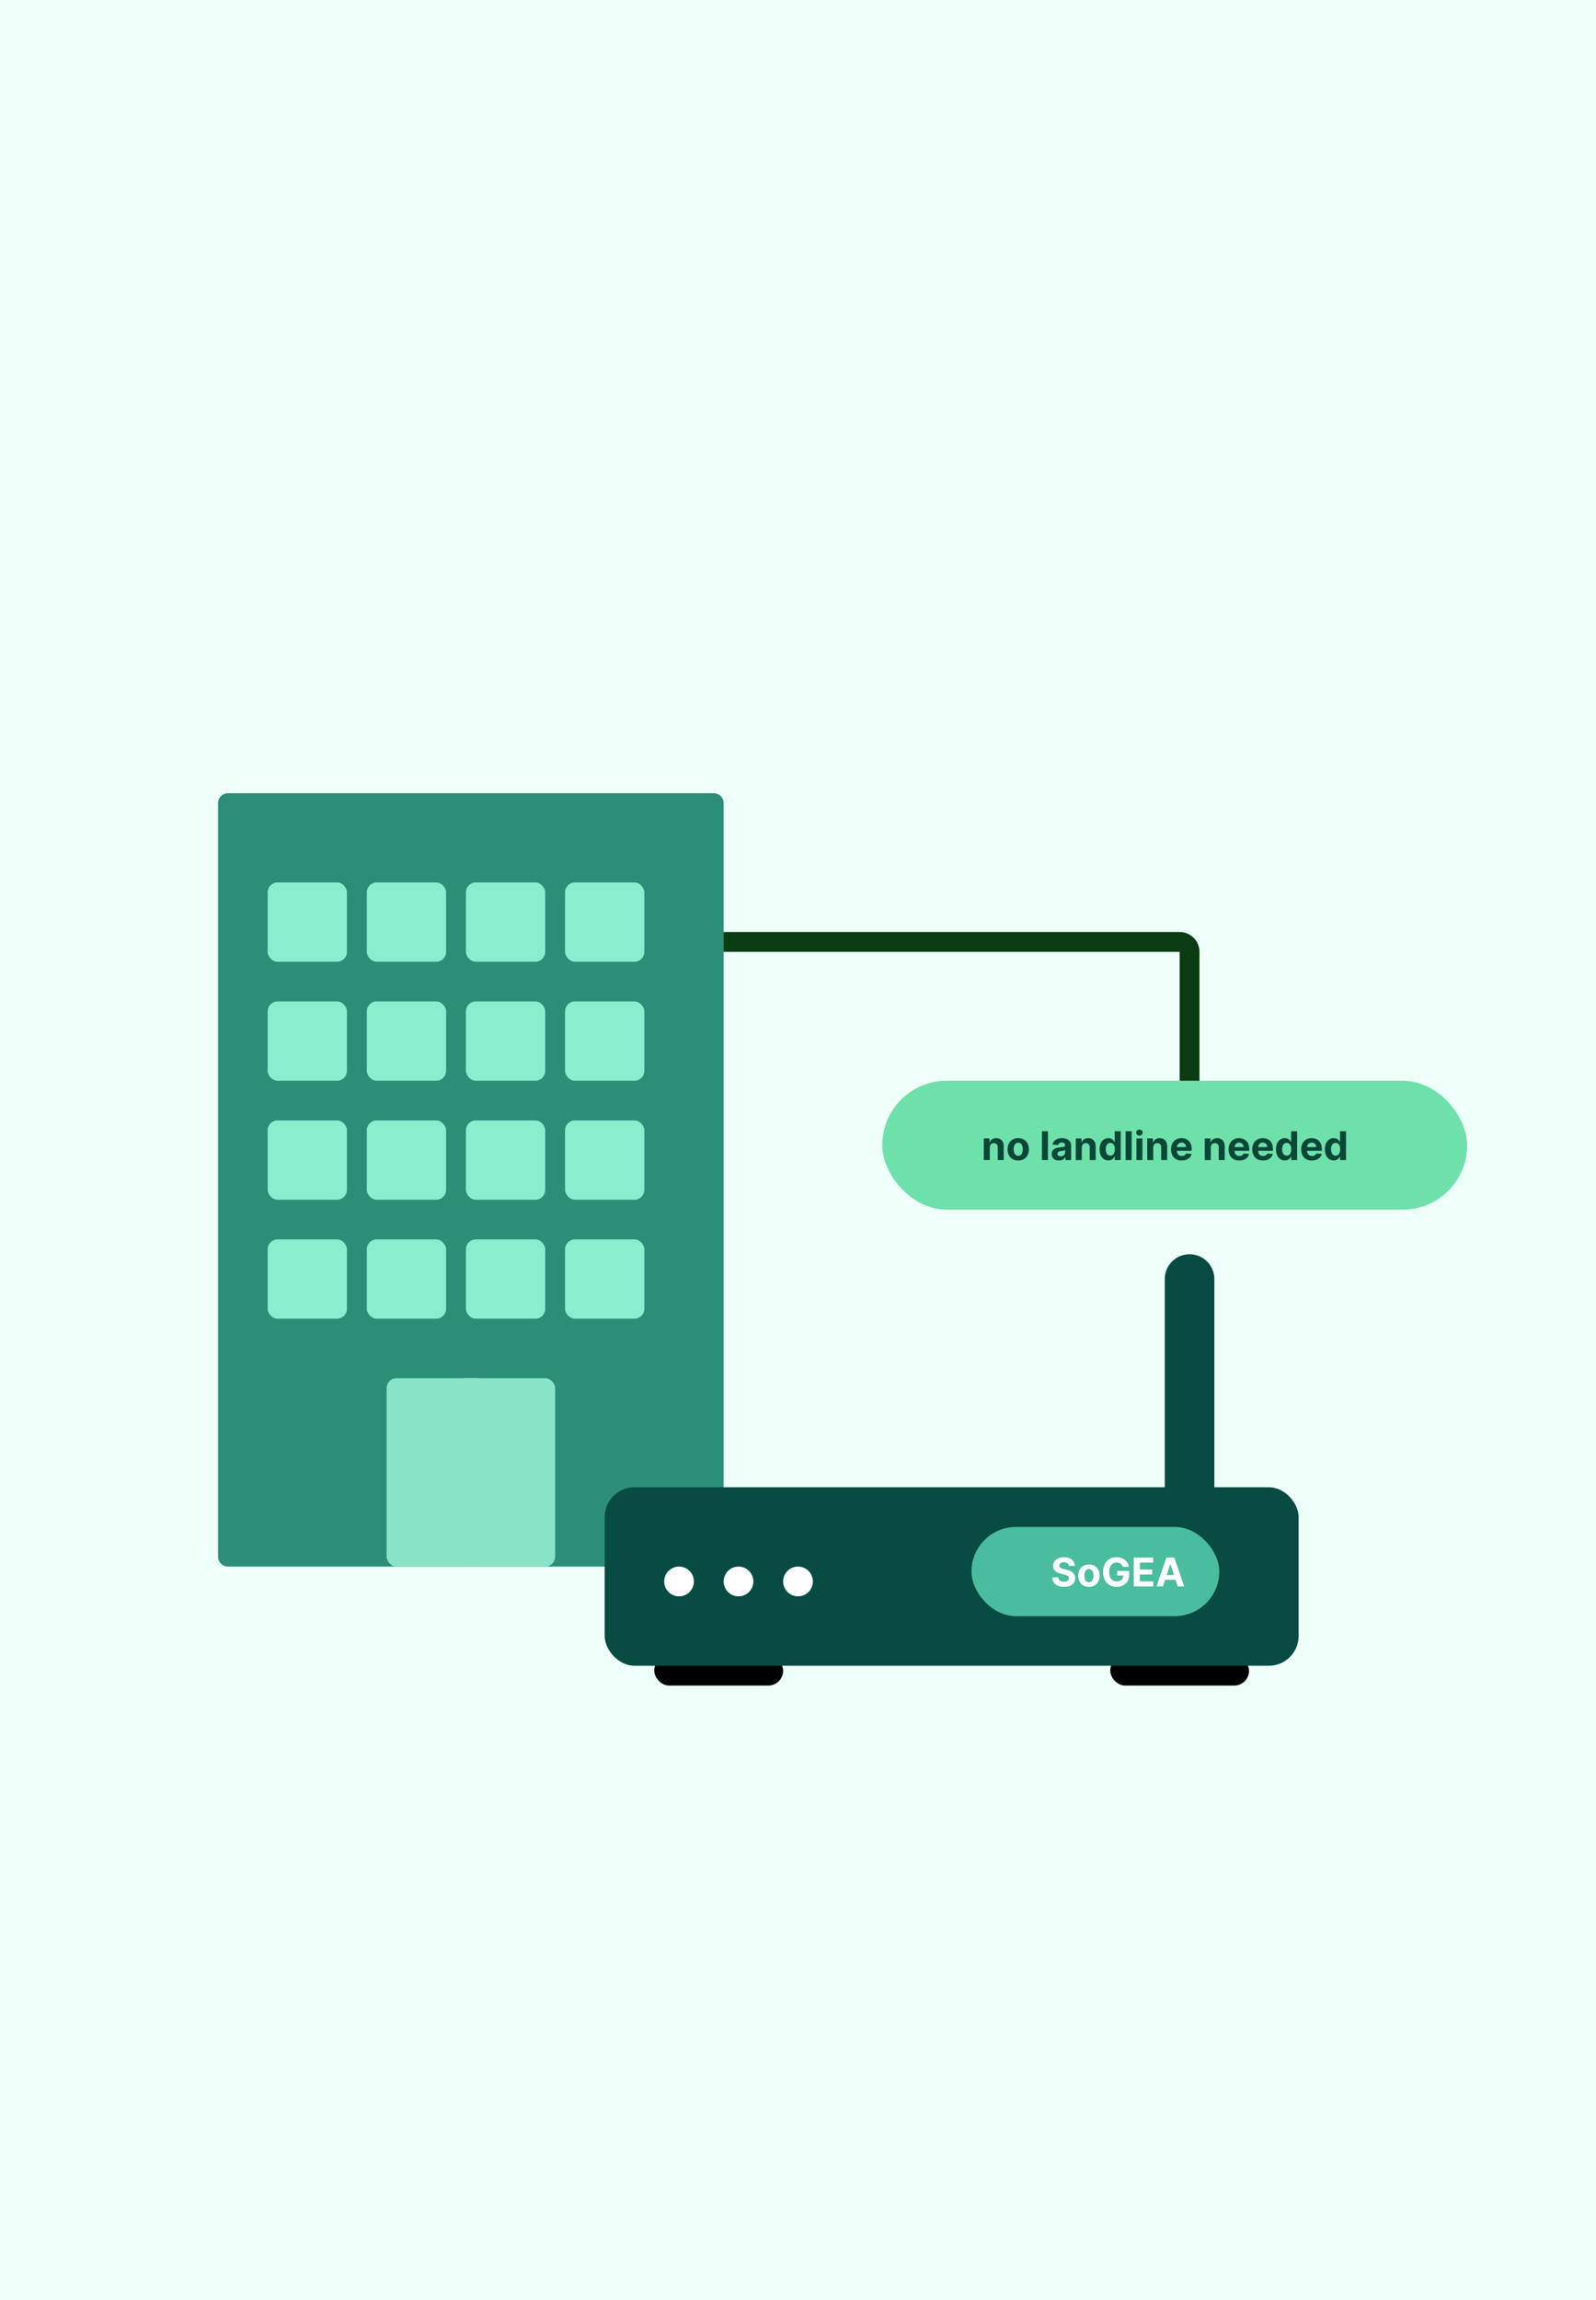 <svg xmlns="http://www.w3.org/2000/svg" width="161" height="232" fill="none"><path fill="#EEFFFA" d="M0 0h161v232H0z"/><path stroke="#0B3B11" stroke-linecap="round" stroke-width="2" d="M72 95h47a1 1 0 0 1 1 1v17"/><rect width="59" height="13" x="89" y="109" fill="#6EE1AA" rx="6.5"/><path fill="#0A4737" d="M99.847 115.739V117h-.605v-2.182h.576v.385h.026a.607.607 0 0 1 .243-.301.73.73 0 0 1 .413-.112c.152 0 .284.033.396.099a.67.67 0 0 1 .263.284.944.944 0 0 1 .094.438V117h-.605v-1.281a.435.435 0 0 0-.103-.313.365.365 0 0 0-.285-.113.437.437 0 0 0-.216.052.364.364 0 0 0-.145.154.53.53 0 0 0-.052.24Zm2.869 1.304c-.221 0-.412-.047-.573-.141a.962.962 0 0 1-.371-.395 1.271 1.271 0 0 1-.13-.589c0-.226.043-.423.13-.591a.95.95 0 0 1 .371-.395c.161-.095.352-.142.573-.142.22 0 .411.047.571.142a.946.946 0 0 1 .372.395c.087.168.13.365.13.591 0 .223-.043.42-.13.589a.958.958 0 0 1-.372.395 1.11 1.11 0 0 1-.571.141Zm.002-.469a.38.38 0 0 0 .252-.085.534.534 0 0 0 .152-.236c.035-.1.052-.213.052-.34 0-.127-.017-.24-.052-.339a.529.529 0 0 0-.152-.236.371.371 0 0 0-.252-.087.383.383 0 0 0-.255.087.533.533 0 0 0-.155.236 1.041 1.041 0 0 0-.051.339c0 .127.017.24.051.34a.539.539 0 0 0 .155.236.392.392 0 0 0 .255.085Zm2.996-2.483V117h-.605v-2.909h.605Zm1.107 2.95a.908.908 0 0 1-.372-.072.595.595 0 0 1-.259-.218.643.643 0 0 1-.094-.36c0-.122.022-.223.067-.306a.553.553 0 0 1 .182-.199.878.878 0 0 1 .261-.113 1.91 1.91 0 0 1 .31-.054c.127-.014.229-.026.307-.037a.428.428 0 0 0 .169-.054.119.119 0 0 0 .052-.105v-.009a.262.262 0 0 0-.085-.209c-.056-.049-.135-.073-.239-.073a.426.426 0 0 0-.26.072.328.328 0 0 0-.127.179l-.56-.045a.746.746 0 0 1 .168-.344.794.794 0 0 1 .322-.225c.133-.053.286-.079.46-.079.121 0 .237.014.348.042a.934.934 0 0 1 .297.132.645.645 0 0 1 .281.564V117h-.574v-.303h-.017a.6.6 0 0 1-.352.302.882.882 0 0 1-.285.042Zm.173-.417a.51.51 0 0 0 .236-.053.416.416 0 0 0 .16-.145.37.37 0 0 0 .059-.206v-.231a.356.356 0 0 1-.079.034 1.936 1.936 0 0 1-.109.027l-.122.021-.111.016a.762.762 0 0 0-.186.049.306.306 0 0 0-.124.093.227.227 0 0 0-.044.142c0 .082.03.145.09.189.06.042.137.064.23.064Zm2.13-.885V117h-.605v-2.182h.577v.385h.025a.605.605 0 0 1 .243-.301.733.733 0 0 1 .413-.112c.152 0 .284.033.397.099.112.066.2.161.262.284a.944.944 0 0 1 .094.438V117h-.605v-1.281a.44.44 0 0 0-.102-.313.367.367 0 0 0-.286-.113.437.437 0 0 0-.216.052.373.373 0 0 0-.145.154.532.532 0 0 0-.052.24Zm2.687 1.297a.823.823 0 0 1-.45-.128.884.884 0 0 1-.318-.38 1.453 1.453 0 0 1-.117-.616c0-.25.04-.458.121-.624a.86.86 0 0 1 .321-.373.817.817 0 0 1 .442-.125c.122 0 .224.021.305.062a.59.59 0 0 1 .199.154c.051.06.09.12.116.179h.019v-1.094h.604V117h-.597v-.349h-.026a.783.783 0 0 1-.12.18.593.593 0 0 1-.201.146.682.682 0 0 1-.298.059Zm.192-.482c.097 0 .18-.027.247-.08a.506.506 0 0 0 .156-.225.95.95 0 0 0 .056-.34.959.959 0 0 0-.054-.338.485.485 0 0 0-.157-.222.397.397 0 0 0-.248-.078c-.1 0-.183.027-.252.081a.495.495 0 0 0-.154.225.96.96 0 0 0-.053.332c0 .127.018.239.053.337a.523.523 0 0 0 .154.227.394.394 0 0 0 .252.081Zm2.152-2.463V117h-.605v-2.909h.605Zm.485 2.909v-2.182h.605V117h-.605Zm.304-2.463a.33.33 0 0 1-.232-.09.29.29 0 0 1 0-.431.326.326 0 0 1 .232-.091c.09 0 .167.03.23.091a.289.289 0 0 1 0 .431.322.322 0 0 1-.23.09Zm1.391 1.202V117h-.605v-2.182h.576v.385h.026a.605.605 0 0 1 .243-.301.733.733 0 0 1 .413-.112c.152 0 .284.033.397.099.112.066.2.161.262.284a.944.944 0 0 1 .094.438V117h-.605v-1.281a.44.44 0 0 0-.102-.313.367.367 0 0 0-.286-.113.437.437 0 0 0-.216.052.367.367 0 0 0-.145.154.532.532 0 0 0-.052.24Zm2.877 1.304c-.224 0-.417-.046-.579-.137a.93.93 0 0 1-.372-.389 1.29 1.29 0 0 1-.131-.598c0-.224.044-.421.131-.591a.964.964 0 0 1 .368-.396c.159-.095.345-.142.559-.142.144 0 .278.023.402.069a.9.9 0 0 1 .546.553c.052.138.078.3.078.486v.166h-1.843v-.375h1.273a.467.467 0 0 0-.057-.232.408.408 0 0 0-.157-.157.452.452 0 0 0-.232-.059.453.453 0 0 0-.409.233.48.48 0 0 0-.061.235v.356c0 .108.02.202.06.28.04.079.098.139.172.182a.509.509 0 0 0 .262.064.57.57 0 0 0 .185-.029.361.361 0 0 0 .234-.224l.56.037a.76.76 0 0 1-.175.352c-.087.1-.2.177-.338.233a1.272 1.272 0 0 1-.476.083Zm2.928-1.304V117h-.606v-2.182h.577v.385h.026a.605.605 0 0 1 .243-.301.73.73 0 0 1 .413-.112c.151 0 .284.033.396.099a.67.67 0 0 1 .263.284.944.944 0 0 1 .094.438V117h-.605v-1.281a.435.435 0 0 0-.103-.313.365.365 0 0 0-.285-.113.434.434 0 0 0-.216.052.36.36 0 0 0-.145.154.532.532 0 0 0-.052.24Zm2.877 1.304c-.224 0-.418-.046-.579-.137a.933.933 0 0 1-.373-.389 1.29 1.29 0 0 1-.13-.598c0-.224.043-.421.13-.591a.97.97 0 0 1 .368-.396c.159-.095.346-.142.56-.142.144 0 .278.023.402.069a.9.9 0 0 1 .545.553c.052.138.078.3.078.486v.166h-1.842v-.375h1.273a.467.467 0 0 0-.057-.232.446.446 0 0 0-.389-.216.47.47 0 0 0-.244.064.446.446 0 0 0-.165.169.48.48 0 0 0-.061.235v.356c0 .108.02.202.059.28a.438.438 0 0 0 .172.182.515.515 0 0 0 .263.064c.067 0 .129-.01.185-.029a.368.368 0 0 0 .234-.224l.56.037a.77.77 0 0 1-.175.352c-.087.1-.2.177-.338.233a1.272 1.272 0 0 1-.476.083Zm2.391 0c-.225 0-.418-.046-.58-.137a.93.93 0 0 1-.372-.389 1.29 1.29 0 0 1-.131-.598c0-.224.044-.421.131-.591a.97.97 0 0 1 .368-.396c.159-.095.346-.142.56-.142.143 0 .277.023.402.069a.896.896 0 0 1 .545.553c.052.138.078.3.078.486v.166h-1.842v-.375h1.272a.466.466 0 0 0-.056-.232.447.447 0 0 0-.39-.216.453.453 0 0 0-.409.233.492.492 0 0 0-.061.235v.356c0 .108.02.202.06.28a.438.438 0 0 0 .172.182.513.513 0 0 0 .263.064c.067 0 .128-.01.184-.029a.372.372 0 0 0 .235-.224l.559.037a.76.76 0 0 1-.174.352.88.88 0 0 1-.338.233 1.276 1.276 0 0 1-.476.083Zm2.2-.007a.823.823 0 0 1-.45-.128.893.893 0 0 1-.319-.38 1.469 1.469 0 0 1-.116-.616c0-.25.04-.458.121-.624a.86.86 0 0 1 .321-.373.814.814 0 0 1 .442-.125c.122 0 .223.021.305.062a.59.59 0 0 1 .199.154c.051.06.09.12.116.179h.019v-1.094h.603V117h-.596v-.349h-.026a.783.783 0 0 1-.12.18.604.604 0 0 1-.201.146.685.685 0 0 1-.298.059Zm.192-.482c.097 0 .18-.027.247-.08a.506.506 0 0 0 .156-.225.95.95 0 0 0 .056-.34.959.959 0 0 0-.054-.338.492.492 0 0 0-.157-.222.397.397 0 0 0-.248-.078c-.1 0-.184.027-.252.081a.504.504 0 0 0-.155.225.96.96 0 0 0-.052.332c0 .127.017.239.052.337a.525.525 0 0 0 .155.227.393.393 0 0 0 .252.081Zm2.541.489c-.224 0-.417-.046-.579-.137a.93.93 0 0 1-.372-.389 1.277 1.277 0 0 1-.131-.598c0-.224.043-.421.131-.591a.968.968 0 0 1 .367-.396c.16-.095.346-.142.56-.142.144 0 .278.023.402.069a.9.9 0 0 1 .546.553c.052.138.078.3.078.486v.166H131.5v-.375h1.273a.467.467 0 0 0-.057-.232.408.408 0 0 0-.157-.157.452.452 0 0 0-.232-.059.453.453 0 0 0-.409.233.48.48 0 0 0-.061.235v.356c0 .108.02.202.06.28.04.079.098.139.171.182a.515.515 0 0 0 .263.064c.067 0 .129-.01.185-.029a.361.361 0 0 0 .234-.224l.56.037a.77.77 0 0 1-.175.352c-.087.1-.2.177-.338.233a1.272 1.272 0 0 1-.476.083Zm2.201-.007a.829.829 0 0 1-.451-.128.898.898 0 0 1-.318-.38 1.453 1.453 0 0 1-.116-.616c0-.25.04-.458.12-.624a.819.819 0 0 1 .763-.498.68.68 0 0 1 .306.062.585.585 0 0 1 .198.154c.052.06.09.12.117.179h.018v-1.094h.604V117h-.597v-.349h-.025a.823.823 0 0 1-.121.18.6.6 0 0 1-.2.146.688.688 0 0 1-.298.059Zm.191-.482c.098 0 .18-.027.247-.08a.5.5 0 0 0 .157-.225.95.95 0 0 0 .055-.34.959.959 0 0 0-.054-.338.49.49 0 0 0-.156-.222.398.398 0 0 0-.249-.078.392.392 0 0 0-.251.081.497.497 0 0 0-.155.225.96.96 0 0 0-.052.332c0 .127.017.239.052.337a.525.525 0 0 0 .155.227.392.392 0 0 0 .251.081Z"/><path fill="#2A8F76" d="M22 81a1 1 0 0 1 1-1h49a1 1 0 0 1 1 1v76a1 1 0 0 1-1 1H23a1 1 0 0 1-1-1V81Z"/><rect width="8" height="8" x="27" y="89" fill="#8AEDCE" rx="1"/><rect width="8" height="8" x="37" y="89" fill="#8AEDCE" rx="1"/><rect width="8" height="8" x="47" y="89" fill="#8AEDCE" rx="1"/><rect width="8" height="8" x="57" y="89" fill="#8AEDCE" rx="1"/><rect width="8" height="8" x="27" y="101" fill="#8AEDCE" rx="1"/><rect width="8" height="8" x="37" y="101" fill="#8AEDCE" rx="1"/><rect width="8" height="8" x="47" y="101" fill="#8AEDCE" rx="1"/><rect width="8" height="8" x="57" y="101" fill="#8AEDCE" rx="1"/><rect width="8" height="8" x="27" y="113" fill="#8AEDCE" rx="1"/><rect width="8" height="8" x="37" y="113" fill="#8AEDCE" rx="1"/><rect width="8" height="8" x="47" y="113" fill="#8AEDCE" rx="1"/><rect width="8" height="8" x="57" y="113" fill="#8AEDCE" rx="1"/><rect width="8" height="8" x="27" y="125" fill="#8AEDCE" rx="1"/><rect width="8" height="8" x="37" y="125" fill="#8AEDCE" rx="1"/><rect width="8" height="8" x="47" y="125" fill="#8AEDCE" rx="1"/><rect width="8" height="8" x="57" y="125" fill="#8AEDCE" rx="1"/><rect width="13" height="3" x="66" y="167" fill="#000" rx="1.5"/><rect width="14" height="3" x="112" y="167" fill="#000" rx="1.5"/><rect width="70" height="18" x="61" y="150" fill="#074B42" rx="3"/><path fill="#074B42" d="M122.5 129a2.5 2.5 0 1 0-5 0h5Zm-2.5 0h-2.5v26h5v-26H120Z"/><circle cx="68.5" cy="159.5" r="1.5" fill="#fff"/><circle cx="74.5" cy="159.5" r="1.5" fill="#fff"/><circle cx="80.5" cy="159.5" r="1.5" fill="#fff"/><rect width="25" height="9" x="98" y="154" fill="#49BD9E" rx="4.5"/><path fill="#fff" d="M107.831 157.928a.357.357 0 0 0-.146-.267.578.578 0 0 0-.351-.096.674.674 0 0 0-.254.043.355.355 0 0 0-.16.115.276.276 0 0 0-.054.168.243.243 0 0 0 .033.136.347.347 0 0 0 .101.101.815.815 0 0 0 .148.072c.056.02.115.037.179.051l.261.063c.127.028.243.066.35.114.106.047.197.105.275.174a.711.711 0 0 1 .18.245.762.762 0 0 1 .067.322.805.805 0 0 1-.136.463.867.867 0 0 1-.386.303c-.168.071-.37.106-.607.106-.235 0-.439-.036-.614-.108a.902.902 0 0 1-.406-.319.955.955 0 0 1-.152-.527h.595a.451.451 0 0 0 .084.244c.05.064.117.113.2.146.085.032.18.049.286.049a.743.743 0 0 0 .271-.046.415.415 0 0 0 .181-.126.295.295 0 0 0 .063-.186.24.24 0 0 0-.058-.165.431.431 0 0 0-.167-.114 1.795 1.795 0 0 0-.269-.085l-.317-.08a1.332 1.332 0 0 1-.581-.279.65.65 0 0 1-.211-.513.768.768 0 0 1 .14-.462.956.956 0 0 1 .394-.308c.167-.074.356-.111.568-.111.216 0 .404.037.565.111a.9.9 0 0 1 .378.308.81.81 0 0 1 .139.458h-.589Zm2.017 2.115c-.22 0-.411-.047-.572-.141a.962.962 0 0 1-.371-.395 1.271 1.271 0 0 1-.13-.589c0-.226.043-.423.13-.591a.95.95 0 0 1 .371-.395c.161-.095.352-.142.572-.142.221 0 .411.047.571.142a.954.954 0 0 1 .373.395c.087.168.13.365.13.591 0 .223-.043.42-.13.589a.967.967 0 0 1-.373.395c-.16.094-.35.141-.571.141Zm.003-.469a.382.382 0 0 0 .252-.085.534.534 0 0 0 .152-.236c.035-.1.052-.213.052-.34 0-.127-.017-.24-.052-.339a.529.529 0 0 0-.152-.236.373.373 0 0 0-.252-.087.383.383 0 0 0-.255.087.525.525 0 0 0-.155.236 1.041 1.041 0 0 0-.051.339c0 .127.017.24.051.34a.53.53 0 0 0 .155.236.392.392 0 0 0 .255.085Zm3.405-1.543a.64.64 0 0 0-.084-.183.568.568 0 0 0-.308-.223.74.74 0 0 0-.217-.03.695.695 0 0 0-.392.111.73.73 0 0 0-.262.322 1.275 1.275 0 0 0-.093.515c0 .202.03.375.092.517.061.142.149.25.261.325a.712.712 0 0 0 .399.111c.14 0 .258-.025.357-.074a.53.53 0 0 0 .227-.212.628.628 0 0 0 .08-.322l.125.018h-.75v-.463h1.217v.367c0 .255-.054.475-.162.659a1.101 1.101 0 0 1-.446.423 1.381 1.381 0 0 1-.65.148c-.273 0-.513-.06-.719-.181a1.245 1.245 0 0 1-.483-.515 1.721 1.721 0 0 1-.172-.796c0-.236.034-.446.102-.63.069-.186.166-.343.29-.472.124-.129.268-.227.433-.294.165-.067.343-.101.536-.101.164 0 .318.024.46.073.142.047.268.114.378.201a1.088 1.088 0 0 1 .406.706h-.625ZM114.37 160v-2.909h1.96v.507h-1.345v.693h1.244v.507h-1.244v.695h1.351V160h-1.966Zm2.951 0h-.659l1.004-2.909h.792l1.003 2.909h-.659l-.728-2.244h-.023l-.73 2.244Zm-.042-1.143h1.557v.48h-1.557v-.48Z"/><rect width="10" height="19" x="39" y="139" fill="#89E3C6" rx="1"/><rect width="10" height="19" x="46" y="139" fill="#89E3C6" rx="1"/></svg>
